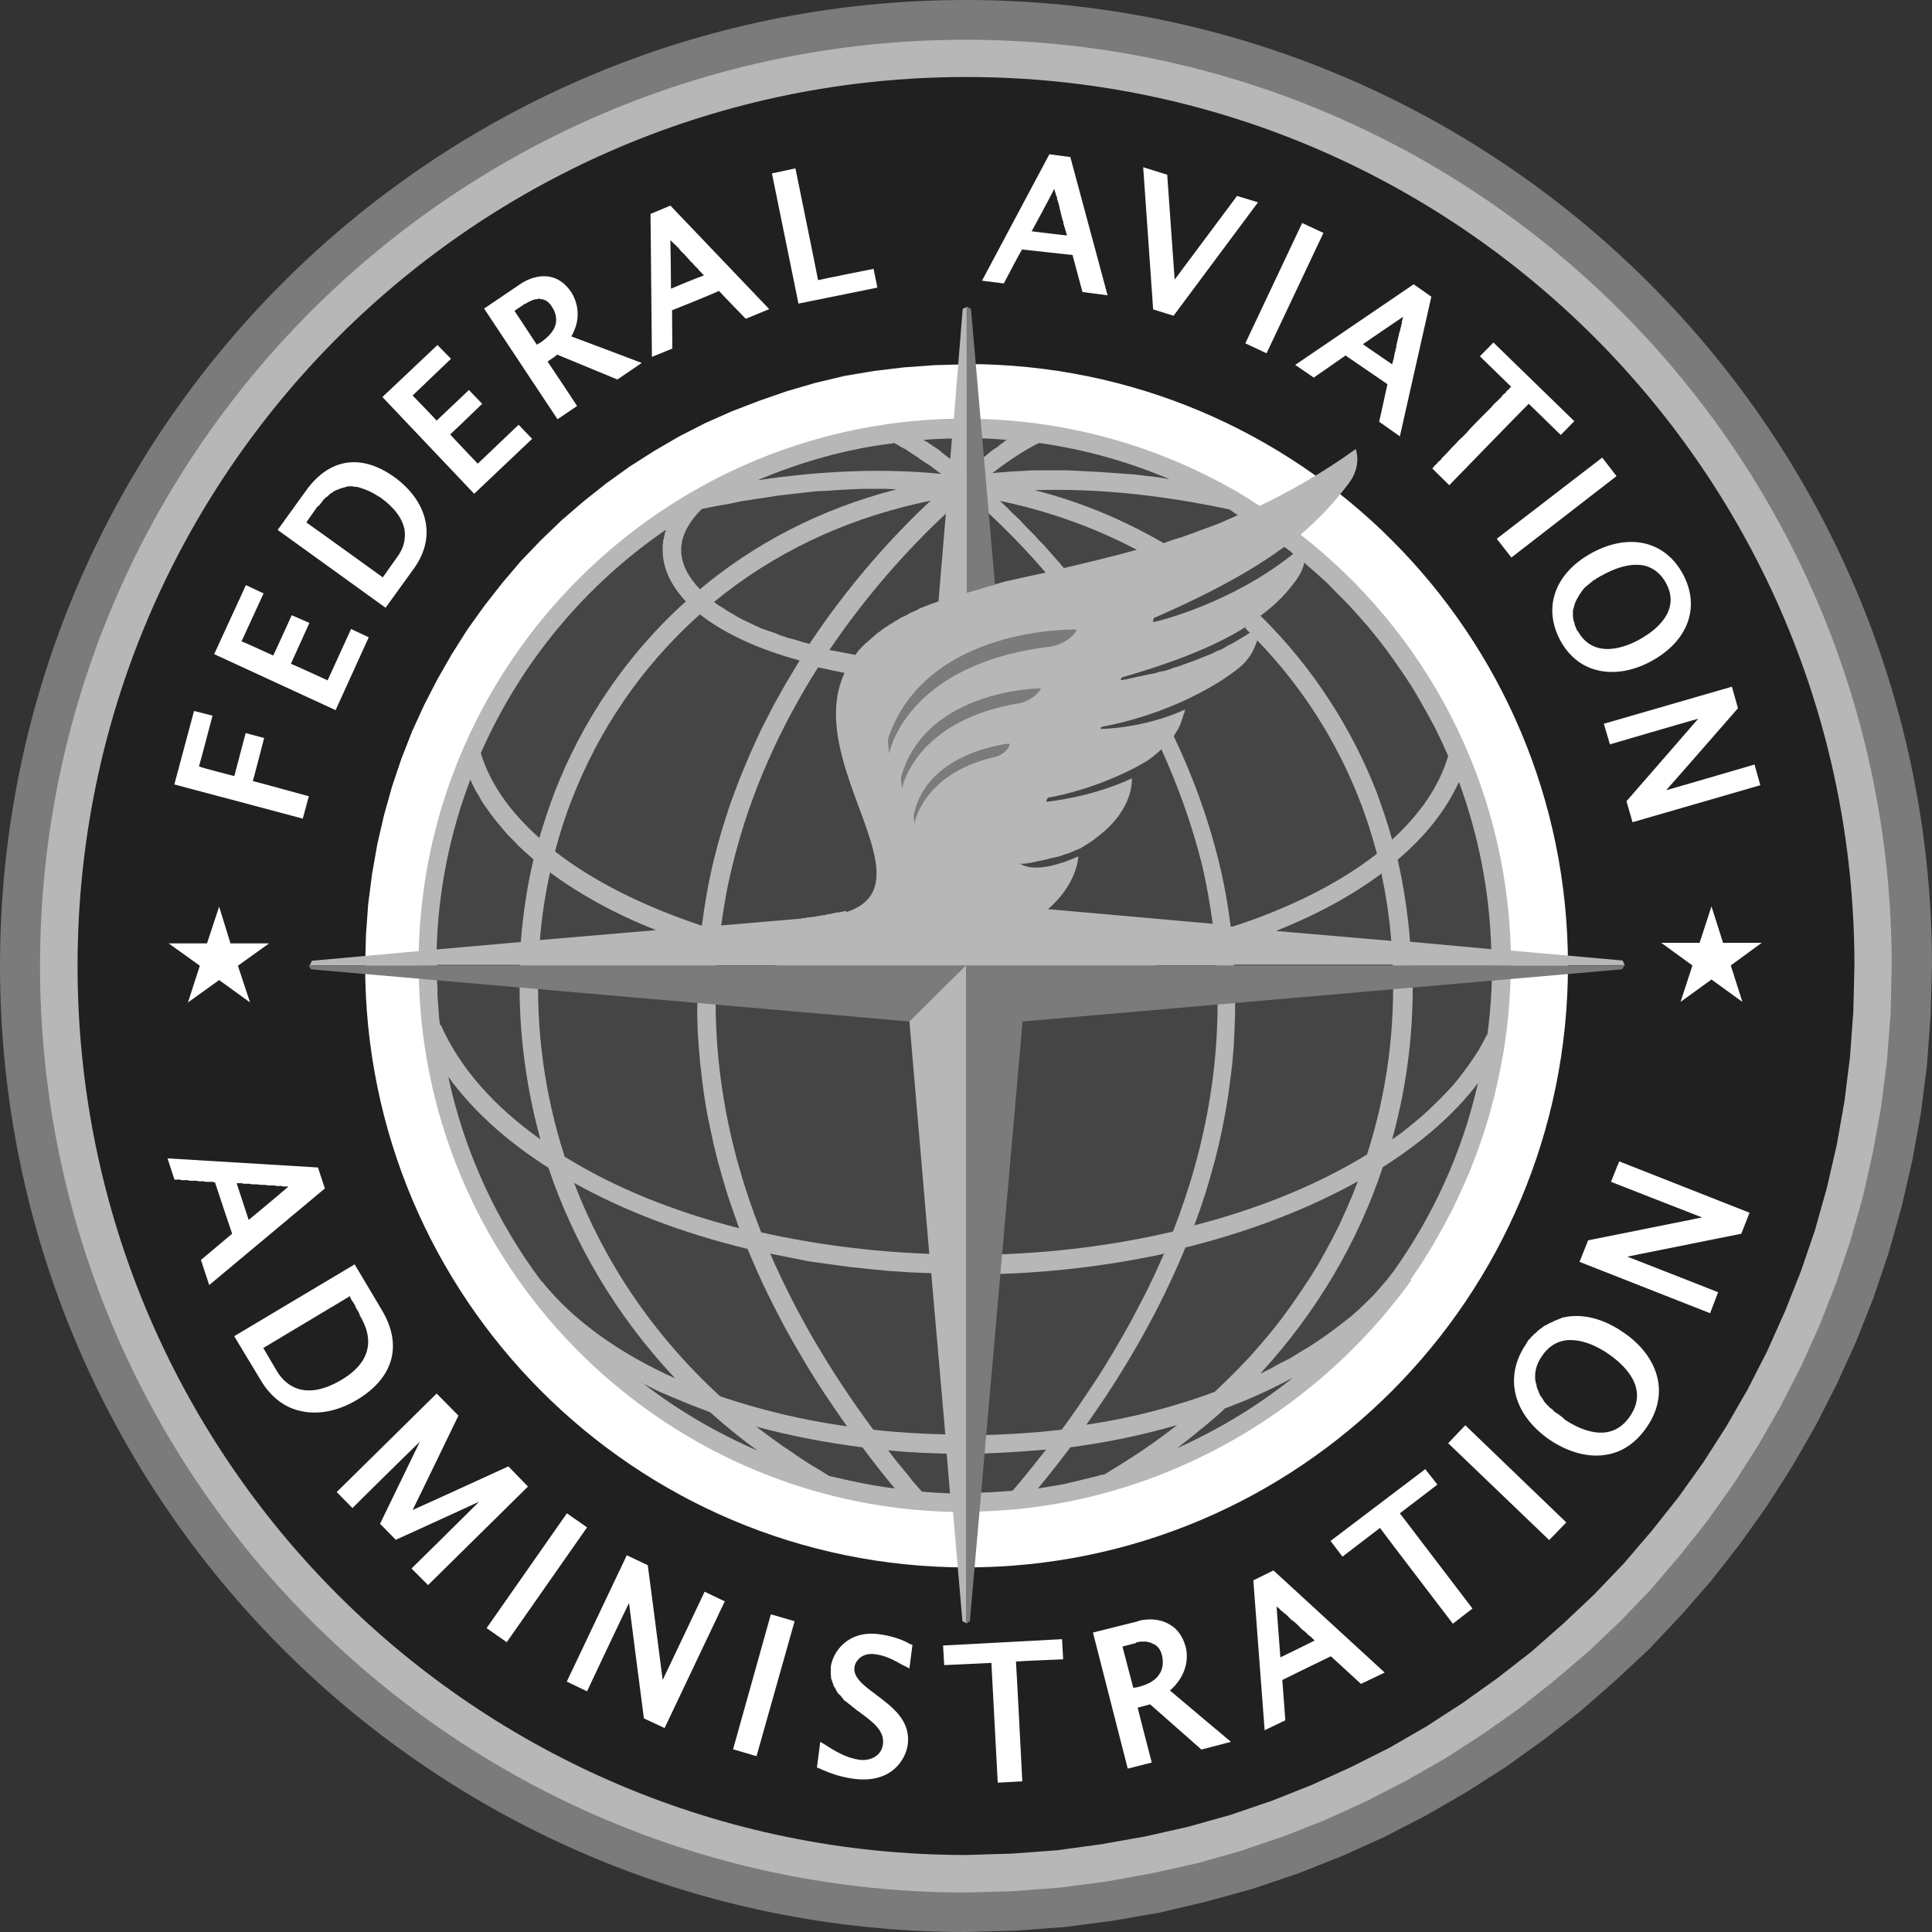<?xml version="1.0" encoding="UTF-8"?><svg id="Layer_1" xmlns="http://www.w3.org/2000/svg" viewBox="0 0 70 70"><rect x="0" y="0" width="70" height="70" fill="#333333" stroke="none"/><defs><style>.cls-1{fill:#454545;}.cls-2{fill:#b7b7b7;}.cls-3{fill:#fff;}.cls-4{fill:#202020;}.cls-5{fill:#7b7b7b;}</style></defs><g id="g3838"><path id="path106" class="cls-5" d="M70,34.99l-.05,1.79-.13,1.79-.22,1.74-.31,1.72-.39,1.69-.47,1.67-.55,1.63-.63,1.59-.7,1.54-.77,1.51-.84,1.46-.91,1.43-.98,1.38-1.04,1.33-1.1,1.26-1.16,1.23-1.22,1.14-1.27,1.11-1.32,1.03-1.37.98-1.42.91-1.47.85-1.51.78-1.55.7-1.59.63-1.63.55-1.66.46-1.69.4-1.72.3-1.75.23-1.78.13-1.8.05C15.66,70,0,54.33,0,34.99S15.66,0,34.99,0s35.01,15.67,35.01,34.99Z"/><path id="path108" class="cls-2" d="M68.54,34.99l-.04,1.72-.13,1.71-.21,1.67-.3,1.66-.37,1.63-.45,1.59-.53,1.56-.6,1.53-.67,1.48-.74,1.44-.81,1.41-.87,1.36-.94,1.33-1,1.26-1.05,1.23-1.11,1.16-1.17,1.11-1.22,1.04-1.27,1.01-1.32.93-1.36.88-1.4.8-1.45.75-1.49.68-1.52.6-1.56.53-1.59.45-1.62.36-1.65.3-1.68.22-1.7.13-1.73.05C16.47,68.56,1.45,53.52,1.45,34.99S16.47,1.44,35,1.44s33.54,15.02,33.54,33.55Z"/><path id="path110" class="cls-4" d="M67.19,34.98l-.04,1.66-.12,1.64-.2,1.61-.28,1.59-.36,1.56-.43,1.53-.51,1.49-.58,1.46-.64,1.43-.71,1.39-.77,1.34-.84,1.31-.9,1.26-.96,1.21-1.01,1.18-1.06,1.11-1.12,1.06-1.17,1.03-1.22.95-1.26.9-1.31.85-1.35.78-1.39.7-1.43.65-1.46.58-1.5.51-1.53.43-1.56.35-1.58.28-1.61.22-1.63.12-1.66.05c-17.78,0-32.19-14.41-32.19-32.21S17.23,2.79,35.01,2.79s32.18,14.41,32.18,32.19Z"/><path id="path112" class="cls-3" d="M34.99,13.2l-1.12.03-1.11.08-1.09.13-1.07.18-1.05.25-1.03.3-1.01.35-.99.38-.97.43-.94.48-.91.53-.88.56-.85.61-.82.65-.79.68-.76.73-.72.75-.68.8-.65.83-.61.85-.57.9-.52.91-.48.93-.44.96-.39,1-.34,1.01-.29,1.04-.24,1.04-.19,1.08-.14,1.09-.08,1.11-.03,1.11c0,12.04,9.75,21.81,21.79,21.81s21.79-9.77,21.79-21.81-9.76-21.79-21.79-21.79Z"/><path id="path282" class="cls-2" d="M51.1,46.38l.41-.61.39-.63.37-.65.35-.66.32-.68.3-.68.27-.7.25-.71.22-.73.19-.73.17-.76.14-.75.11-.76.08-.78.05-.78.02-.8h4.13l-.08-.17-4.05-.36c-.16-6.12-3.11-11.56-7.62-15.07.71-.6,1.26-1.21,1.75-1.86.49-.65.25-1.24.25-1.24-1.18.85-2.34,1.51-3.48,2.06-.27-.17-.53-.35-.8-.5v-.02h-.03c-2.88-1.66-6.21-2.62-9.75-2.64v-4.06s-.18.08-.18.08l-.32,3.98c-10.57.22-19.13,8.74-19.39,19.29l-3.87.35-.08.17h3.95c0,10.78,8.65,19.57,19.36,19.8l.34,3.96.17.08v-4.05c6.58-.02,12.52-3.42,16.1-8.39Z"/><path id="path114" class="cls-2" d="M54.32,34.98l-.02,1-.07,1-.12.96-.17.95-.22.95-.26.91-.3.9-.35.88-.39.86-.43.83-.47.81-.5.8-.54.75-.57.73-.61.71-.64.66-.67.65-.7.6-.73.58-.76.55-.78.5-.81.46-.83.43-.86.38-.88.35-.9.3-.92.27-.94.22-.95.17-.97.13-.98.07-1,.03c-10.68,0-19.34-8.66-19.34-19.35s8.66-19.34,19.34-19.34,19.33,8.67,19.33,19.34Z"/><path id="path116" class="cls-3" d="M6.31,28.42l4.66,1.24.22-.81s-1.82-.5-2.03-.55c.06-.2.41-1.56.41-1.56l-.67-.18s-.36,1.36-.41,1.56c-.19-.05-1.09-.28-1.28-.35.06-.2.49-1.84.49-1.84l-.67-.17-.71,2.65Z"/><path id="path118" class="cls-3" d="M7.78,23.71l4.38,2.02,1.2-2.64-.64-.3s-.76,1.66-.85,1.86c-.18-.08-1.15-.53-1.33-.6.09-.2.67-1.48.67-1.48l-.64-.28s-.58,1.28-.67,1.46c-.17-.07-.97-.45-1.15-.51.09-.2.8-1.74.8-1.74l-.64-.3-1.15,2.5Z"/><path id="path120" class="cls-3" d="M11.1,17.76l-1.04,1.44,3.91,2.82,1.04-1.44c.36-.51.51-1.06.42-1.61-.1-.63-.51-1.23-1.15-1.69-1.19-.85-2.34-.68-3.18.48ZM11.54,18.34l.04-.05.04-.05.04-.05.05-.07.05-.05.05-.05.05-.03.05-.05.05-.05.06-.03.06-.05.06-.03.06-.03.06-.02.07-.03.07-.02.07-.02.07-.02.07-.02h.16l.08.02h.08l.08.02.09.03.09.03.05.02.05.02.05.02.05.02.05.03.05.02.05.03.05.03.05.03.05.03.05.03.05.03c.5.36.8.76.87,1.18.01.07.01.13.01.18,0,.36-.16.63-.27.78,0,0-.38.53-.53.75-.18-.13-2.59-1.87-2.77-1.99.11-.17.42-.6.42-.6Z"/><path id="path124" class="cls-3" d="M13.86,14.39l3.32,3.5,2.1-1.99-.49-.51s-1.32,1.26-1.48,1.41c-.14-.15-.87-.91-1-1.06.15-.13,1.16-1.11,1.16-1.11l-.48-.5s-1.01.96-1.17,1.11c-.13-.15-.74-.78-.87-.91.16-.15,1.39-1.33,1.39-1.33l-.49-.5-2,1.89Z"/><path id="path126" class="cls-3" d="M18.87,10.28l-1.33.9,2.66,4.01.71-.48s-.95-1.44-1.07-1.61c.12-.08.29-.2.35-.25.12.05,2.18.9,2.18.9l.88-.6s-2.32-.88-2.55-.96c.14-.25.23-.51.23-.8s-.08-.56-.23-.8c-.2-.3-.46-.5-.77-.56-.5-.1-.94.17-1.06.25ZM19.03,11.01l.04-.02.04-.03.04-.02.04-.02h.02l.02-.02h.02l.02-.02h.02l.02-.02h.06l.02-.02h.09l.02-.02h.05l.02.02h.07c.14.03.26.12.34.25.12.17.17.33.17.5,0,.3-.19.56-.58.83,0,0-.07.03-.12.07-.1-.15-.7-1.06-.81-1.23.13-.08.4-.27.4-.27Z"/><path id="path130" class="cls-3" d="M23.57,7.76l.05,5.17.74-.3s-.01-1.24-.01-1.39c.14-.05,1.57-.63,1.7-.7.1.12.97,1.01.97,1.01l.85-.35-3.58-3.75-.72.3ZM24.33,8.74l.03.03.03.03.03.03.03.03.04.03.04.05.04.03.04.05.04.05.04.05.09.08.09.1.09.1.09.1.04.03.04.05.04.05.04.03.04.05.04.03.03.05.03.03.03.03.03.03.03.03.02.02.02.02.02.03c-.23.08-.96.38-1.19.48,0-.27-.01-1.34-.02-1.76Z"/><path id="path134" class="cls-3" d="M27.97,6.29l.96,4.71,2.86-.58-.14-.68s-1.8.36-2.01.41c-.04-.23-.82-4.05-.82-4.05l-.84.18Z"/><path id="path136" class="cls-3" d="M35.58,10.17l.79.1s.58-1.11.66-1.23c.15.02,1.68.18,1.83.2.04.15.36,1.34.36,1.34l.91.12-1.35-5.01-.76-.1-2.44,4.58ZM38.2,6.82v.05s.02.03.02.03v.05s.03.05.03.05v.05s.03.05.03.05l.02.07v.05s.03.07.03.07l.02.07.03.12.03.13.03.13.03.12.02.07.02.07.02.05v.07s.03.05.03.05v.05s.03.05.03.05v.05s.03.05.03.05v.05s.02.03.02.03v.03s.02.03.02.03v.02c-.25-.02-1.02-.12-1.28-.15.12-.22.63-1.16.82-1.54Z"/><path id="path140" class="cls-3" d="M41.78,11.21l.74.23,3.06-4.11-.76-.23s-1.93,2.59-2.26,3.03c-.04-.56-.27-3.8-.27-3.8l-.87-.27.36,5.14Z"/><polygon id="polygon142" class="cls-3" points="45.12 12.44 45.89 12.8 47.95 8.44 47.18 8.08 45.12 12.44"/><path id="path144" class="cls-3" d="M46.94,13.23l.66.45s1.03-.71,1.15-.8c.12.08,1.4.96,1.52,1.04-.03.15-.3,1.36-.3,1.36l.75.53,1.14-5.06-.64-.45-4.29,2.92ZM50.83,11.49v.03s-.02.05-.02.05v.03s-.02.05-.02.05v.07s-.02.05-.02.05v.05s-.03.07-.03.07v.07s-.03.05-.03.05l-.03.13-.03.13-.03.13-.03.12v.07s-.03.07-.03.07v.07s-.03.05-.03.05v.05s-.02.07-.02.07v.05s-.02.05-.02.05v.03s-.02.05-.02.05v.03s-.02.03-.02.03v.03s-.01.03-.01.03c-.21-.15-.86-.58-1.06-.73.21-.15,1.1-.75,1.44-.98Z"/><path id="path148" class="cls-3" d="M54.75,14.01v.02h-.02l-.02.02-.02.03-.02.02-.03.03-.03.02-.03.03-.03.05-.04.03-.04.03-.04.05-.04.05-.05.05-.1.1-.11.1-.11.13-.12.12-.12.12-.13.13-.13.13-.26.27-.13.15-.13.13-.13.12-.12.13-.12.12-.11.12-.11.12-.1.1-.05.05-.04.05-.04.05-.04.03-.04.03-.03.05-.03.03-.03.02-.03.03-.02.03-.02.02-.02.02v.02h-.02v.02h0l.61.6s2.71-2.79,2.88-2.95c.15.15,1.16,1.13,1.16,1.13l.49-.5-2.93-2.85-.49.5,1.16,1.13Z"/><polygon id="polygon150" class="cls-3" points="54.23 19.52 54.76 20.2 58.57 17.25 58.05 16.58 54.23 19.52"/><path id="path152" class="cls-3" d="M57.68,20.03h0c-1.34.73-1.79,1.97-1.15,3.17.3.55.73.91,1.26,1.06.61.18,1.33.08,2.03-.3,1.35-.73,1.8-1.97,1.15-3.17-.65-1.19-1.94-1.49-3.29-.76ZM57.15,22.87l-.02-.05-.02-.05-.02-.05-.02-.05-.02-.05v-.05s-.03-.05-.03-.05v-.03s-.02-.05-.02-.05v-.05s-.01-.05-.01-.05v-.03s0-.05,0-.05v-.03s0-.05,0-.05v-.05s.02-.08.02-.08l.02-.07.02-.08.03-.08.03-.07.04-.07.04-.07.04-.07.05-.07.05-.07.05-.07.05-.05.06-.05.06-.05.06-.05.06-.05.06-.05.06-.03.06-.05.06-.03.05-.03.05-.03.05-.02.05-.03c.33-.18.97-.46,1.54-.3.3.1.54.3.71.61.12.22.17.43.17.61,0,.73-.75,1.23-1.13,1.44-.48.27-1.66.75-2.24-.32Z"/><path id="path156" class="cls-3" d="M58.11,26.22l.22.75s2.59-.76,3.2-.93c-.43.5-2.6,2.99-2.6,2.99l.22.76,4.63-1.34-.21-.75s-2.59.76-3.2.93c.43-.48,2.6-2.97,2.6-2.97l-.22-.78-4.63,1.34Z"/><path id="path158" class="cls-3" d="M6.32,42.74h.21l.05.02h.23l.06.02h.26l.06.02h.19l.06.02h.28l.02.02h.05c.04.13.57,1.72.62,1.86-.12.1-1.13.95-1.13.95l.3.91,4.19-3.5-.25-.76-5.45-.33.26.8ZM8.58,42.87h.19l.05.02h.23l.06.02h.2l.14.02h.14l.14.02h.21l.07.02h.19l.06.02h.19c-.32.28-1.23,1.04-1.44,1.21-.08-.25-.35-1.06-.43-1.31Z"/><path id="path162" class="cls-3" d="M8.49,48.42l.97,1.61c.34.56.82.95,1.38,1.08.65.17,1.4.03,2.11-.4.66-.4,1.08-.9,1.23-1.48.14-.56.02-1.16-.36-1.79l-.97-1.63-4.36,2.6ZM12.68,46.95v.02h0v.02s.02.02.02.02v.03s.02.02.02.02v.02s.03.03.03.03v.02s.03.03.03.03l.02.03.03.05.03.05.03.07v.02s.03.03.03.03v.02s.03.03.03.03v.02s.03.03.03.03v.02s.02.02.02.02v.02s.02.02.02.02h0v.02h.01v.02h0v.02h0c.17.28.31.61.31.96,0,.46-.24.95-.96,1.38-1.44.86-2.12.08-2.35-.32,0,0-.36-.6-.49-.83.19-.12,2.92-1.74,3.11-1.86Z"/><path id="path166" class="cls-3" d="M12.2,54.06l.57.58s1.77-1.76,2.44-2.4c-.4.83-1.44,2.97-1.44,2.97l.57.58s2.2-1,3.02-1.38c-.65.65-2.45,2.42-2.45,2.42l.6.6,3.62-3.57-.71-.73s-2.97,1.36-3.47,1.58c.24-.48,1.66-3.42,1.66-3.42l-.79-.8-3.62,3.57Z"/><polygon id="polygon168" class="cls-3" points="17.63 58.99 18.36 59.5 21.27 55.34 20.54 54.83 17.63 58.99"/><path id="path170" class="cls-3" d="M20.54,60.93l.73.35s1.24-2.64,1.52-3.2c.08.65.54,4.18.54,4.18l.75.35,2.18-4.59-.73-.35s-1.24,2.62-1.52,3.2c-.08-.66-.54-4.16-.54-4.16l-.76-.36-2.18,4.59Z"/><polygon id="polygon172" class="cls-3" points="26.56 63.38 27.41 63.63 28.79 58.74 27.93 58.49 26.56 63.38"/><path id="path174" class="cls-3" d="M30.1,60.4v.07s0,.07,0,.07v.15s.01.05.01.05v.07s.03.07.03.07l.02.07.02.05.02.07.03.05.03.05.03.05.03.07.04.05.04.05.04.03.04.05.04.05.04.05.04.05.05.03.1.08.1.08.1.08.1.08.1.07c.49.36.91.68.84,1.16-.06.45-.49.61-.86.56-.47-.07-.86-.3-1.24-.55l-.17-.1-.12.93.08.03c.47.22.87.33,1.26.38,1.39.18,1.88-.73,1.95-1.24.11-.88-.56-1.36-1.15-1.81-.45-.33-.84-.63-.78-1,.02-.18.24-.55.78-.46.34.05.64.2.95.38l.26.13.11-.85-.08-.03c-.35-.2-.72-.3-1.13-.36-1.14-.15-1.68.65-1.75,1.19Z"/><path id="path176" class="cls-3" d="M34.17,59.62l.04.71s1.5-.07,1.71-.08c.01.23.23,4.34.23,4.34l.89-.05s-.21-4.11-.23-4.34c.21-.02,1.71-.08,1.71-.08l-.04-.73-4.31.23Z"/><path id="path178" class="cls-3" d="M41.24,58.74l-1.64.41,1.26,4.93.87-.22s-.46-1.77-.51-1.99c.14-.03.37-.1.45-.12.09.08,1.86,1.64,1.86,1.64l1.07-.28s-2.04-1.71-2.21-1.86c.37-.32.61-.76.61-1.23,0-.12-.01-.23-.04-.35-.1-.36-.29-.65-.58-.81-.46-.28-.99-.17-1.14-.13ZM41.14,59.52l.05-.02h.05l.05-.02h.28l.02.02h.06l.02.02h.04l.02.02h.02l.02.02h.02l.02.02h.02c.13.08.22.2.26.36.03.1.04.2.04.3,0,.15-.04.28-.1.38-.14.25-.41.41-.82.51,0,0-.08.02-.15.02-.05-.17-.34-1.31-.39-1.49.16-.05.5-.13.5-.13Z"/><path id="path182" class="cls-3" d="M45.41,57.25l.41,5.44.75-.36s-.1-1.31-.11-1.46c.13-.07,1.63-.8,1.76-.86.11.1,1.09,1,1.09,1l.86-.41-4.03-3.7-.73.36ZM46.26,58.21l.03.03.03.02.04.03.04.05.04.03.04.03.05.05.05.03.05.05.05.05.1.1.11.08.11.1.1.1.05.05.05.05.05.03.05.05.04.03.04.05.04.03.04.03.04.03.03.03.03.03.03.03.02.02.02.02c-.23.12-1.01.5-1.24.61-.02-.27-.11-1.44-.14-1.87Z"/><path id="path186" class="cls-3" d="M48.2,55.82l.44.58s1.19-.91,1.36-1.04c.14.2,2.64,3.47,2.64,3.47l.71-.55s-2.49-3.27-2.63-3.45c.17-.13,1.36-1.04,1.36-1.04l-.44-.56-3.43,2.6Z"/><polygon id="polygon188" class="cls-3" points="52.47 52.29 56.13 55.8 56.75 55.16 53.09 51.64 52.47 52.29"/><path id="path190" class="cls-3" d="M56.69,47.73h-.05l-.05.02-.05.02-.05.02-.05.02-.05.02-.05.02-.05.02-.05.03-.05.02-.05.02-.05.03-.05.03-.05.02-.05.03-.04.03-.04.03-.04.03-.04.03-.04.03-.04.03-.04.05-.04.03-.04.03-.04.05-.04.03-.04.05-.04.05-.04.03-.03.05-.03.05-.03.05c-.81,1.19-.47,2.55.86,3.47.69.46,1.43.66,2.09.53.57-.1,1.06-.45,1.43-1,.37-.53.51-1.13.4-1.69-.12-.65-.57-1.28-1.26-1.74-.69-.48-1.44-.68-2.1-.55ZM56.66,51.39l-.03-.02-.03-.02-.03-.03-.03-.02-.04-.03-.04-.03-.04-.03-.04-.02-.04-.03-.04-.03-.04-.05-.04-.03-.04-.03-.04-.03-.04-.05-.04-.03-.04-.05-.03-.03-.04-.05-.03-.05-.03-.05-.03-.05-.03-.03-.03-.05-.03-.07-.02-.05-.02-.05-.02-.05-.02-.05-.02-.07v-.05s-.03-.07-.03-.07c-.06-.32.01-.65.23-.96.21-.32.49-.5.81-.56.62-.1,1.26.25,1.59.48.48.33,1.52,1.19.79,2.26-.73,1.08-1.92.43-2.4.1Z"/><path id="path196" class="cls-3" d="M58.62,42.19l-.25.63s2.7,1.06,3.3,1.29c-.65.13-4.13.83-4.13.83l-.31.78,4.73,1.86.29-.76s-2.69-1.06-3.29-1.29c.64-.13,4.13-.83,4.13-.83l.3-.76-4.72-1.86-.05.12Z"/><polygon id="polygon198" class="cls-3" points="60.19 34.16 61.58 34.16 62.01 32.84 62.43 34.16 63.83 34.16 62.71 34.98 63.13 36.3 62.01 35.49 60.89 36.3 61.32 34.98 60.19 34.16"/><polygon id="polygon200" class="cls-3" points="6.11 34.18 7.5 34.18 7.94 32.85 8.35 34.18 9.75 34.18 8.62 34.99 9.06 36.32 7.94 35.51 6.81 36.32 7.24 34.99 6.11 34.18"/><path id="path202" class="cls-1" d="M53.88,37.48l-.14.27-.15.27-.16.25-.17.25-.18.25-.19.25-.2.25-.21.23-.22.23-.23.23-.24.23-.25.23-.26.22-.27.22-.28.22-.29.2c.58-2.09.81-4.21.73-6.29h2.89c0,.86-.06,1.69-.17,2.5Z"/><path id="path204" class="cls-1" d="M50.46,46.1l-.21.27-.23.27-.24.27-.25.25-.26.25-.28.25-.29.23-.3.23-.31.23-.32.22-.33.22-.34.2-.35.22-.36.18-.36.2-.37.18c2.09-2.27,3.56-4.83,4.44-7.48,1.41-.9,2.59-1.91,3.45-3.05-.57,2.52-1.64,4.84-3.1,6.88Z"/><path id="path206" class="cls-1" d="M42.65,52.47l.23-.18.22-.17.22-.18.22-.18.21-.17.21-.18.21-.18.21-.2c.87-.32,1.69-.7,2.46-1.11-1.28,1.03-2.68,1.87-4.19,2.55Z"/><path id="path208" class="cls-1" d="M39.97,53.42l-.29.08-.29.07-.29.07-.29.07-.3.07-.3.05-.3.05-.3.05c.41-.5.8-1,1.17-1.49,1.35-.18,2.64-.45,3.87-.81-.82.65-1.71,1.24-2.67,1.81Z"/><path id="path210" class="cls-1" d="M35,54.1v-1.43h0c.99,0,1.95-.07,2.9-.15-.39.5-.79,1-1.21,1.49-.56.05-1.12.08-1.7.08Z"/><path id="path212" class="cls-1" d="M42.19,45.39l-.18.4-.18.4-.19.4-.2.4-.21.4-.21.4-.22.4-.23.4-.24.41-.24.4-.25.4-.26.4-.27.4-.27.4-.28.4-.29.4c-1.12.13-2.28.2-3.46.2h0v-5.82c2.51,0,4.94-.27,7.19-.76Z"/><path id="path214" class="cls-1" d="M35,35.67h0c2.46,0,4.81-.25,6.95-.7h2.12c.21,3.2-.31,6.43-1.57,9.65-2.33.55-4.87.85-7.5.85v-9.8Z"/><path id="path216" class="cls-1" d="M36.5,15.92l-.08.05-.08.07-.08.05-.08.07-.09.07-.09.05-.09.07-.09.07-.09.08-.1.07-.1.07-.1.08-.1.08-.1.07-.1.08-.1.08v-1.16c.5,0,.99.03,1.48.07Z"/><path id="path218" class="cls-1" d="M42.37,17.36l-.43-.07-.43-.05-.42-.05-.42-.03-.42-.03-.41-.03-.41-.02-.4-.02-.4-.02h-1.17l-.38.02-.38.02-.37.03-.37.03c.71-.55,1.3-.91,1.69-1.09,1.65.23,3.23.68,4.72,1.31Z"/><path id="path220" class="cls-1" d="M44.86,18.66l-.34.15-.34.15-.34.13-.34.12-.34.13-.34.12-.33.1-.33.12c-1.39-.81-2.94-1.48-4.67-1.92,2.14-.07,4.5.15,7.06.7.11.08.21.15.32.22Z"/><path id="path222" class="cls-1" d="M46.53,19.82l.04.02.04.03.04.03.04.03.04.03.04.03.02.02.02.02.02.02.02.02c-2.18,1.76-4.86,2.44-5.07,2.47,0,0-.01-.07.03-.15,2.14-.93,3.61-1.76,4.71-2.57Z"/><path id="path224" class="cls-1" d="M50.05,31.63l.06.32.06.3.05.3.05.3.04.32.04.3.03.32.03.3-4.18-.36c1.46-.58,2.75-1.28,3.81-2.07Z"/><path id="path226" class="cls-1" d="M42.53,26.67l.02-.03.02-.03.02-.05.02-.03.02-.03.02-.03.02-.03.02-.03.02-.03v-.03s.04-.07.04-.07l.03-.07.02-.07.02-.05.02-.07.02-.05.02-.07.02-.05.02-.05v-.05s.03-.05.03-.05c-1.54.71-3.07.71-3.07.71,0,0,0-.03.03-.07.05-.02.23-.05.23-.05,2.68-.55,4.59-1.86,4.98-2.31.25-.28.36-.56.43-.78,1.67,1.72,2.91,3.73,3.71,5.79.25.63.45,1.28.63,1.94-1.35,1.06-3.14,1.96-5.22,2.64h-.08c-.1-.8-.24-1.58-.43-2.35-.4-1.63-.96-3.13-1.63-4.54Z"/><path id="path228" class="cls-1" d="M37.87,20.75l-.37.08-.37.08-.36.08-.36.08-.35.1-.35.08-.34.1-.33.1v-3.5h.07c.85.75,1.81,1.67,2.77,2.79Z"/><path id="path230" class="cls-1" d="M38.56,20.6l-.15-.18-.15-.17-.15-.17-.15-.17-.15-.17-.15-.15-.15-.17-.15-.15-.15-.15-.14-.15-.14-.15-.14-.13-.14-.13-.14-.15-.14-.13-.14-.13c1.84.38,3.49,1,4.96,1.77-.91.25-1.79.46-2.64.66Z"/><path id="path232" class="cls-1" d="M45.29,22.92l-.2.13-.2.12-.2.12-.2.1-.2.12-.2.08-.2.1-.2.08-.2.08-.2.08-.2.07-.19.07-.19.07-.18.05-.18.07-.17.05-.17.03-.16.05-.15.03-.15.03-.14.03-.13.03-.12.02-.11.03-.1.02-.09.02-.07.02h-.06l-.05.02h-.07s.02-.1.05-.1c2.13-.61,3.54-1.23,4.5-1.84-.01.03-.03.03-.05.05.06.07.12.13.18.18Z"/><path id="path234" class="cls-1" d="M36.94,31.31h.08l.04-.02h.11l.07-.02h.07l.08-.02.09-.02.09-.02.1-.02.1-.02.1-.02.11-.03.11-.03.11-.02.12-.03.12-.03.12-.05.12-.03.12-.05.12-.05.12-.05.12-.05.11-.07.11-.07.11-.07.11-.07.1-.08.1-.08c1.31-1,1.21-2.09,1.21-2.09-1.48.7-3.1.85-3.1.85,0,0,0-.08.07-.15,1.56-.28,3-.96,3.62-1.36.19-.13.35-.27.49-.4v.03c.58,1.29,1.09,2.67,1.46,4.16.17.71.29,1.43.39,2.14l-5.97-.53c1.08-.93,1.1-1.91,1.1-1.91-1.66.73-2.11.25-2.11.25Z"/><path id="path236" class="cls-1" d="M49.19,42.82l-.2.51-.22.51-.23.51-.25.5-.27.5-.28.5-.3.48-.32.48-.33.48-.35.48-.36.46-.38.45-.4.46-.41.43-.43.43-.45.43c-1.43.53-3,.95-4.65,1.19,1.52-2.14,2.71-4.28,3.59-6.42,2.33-.58,4.44-1.39,6.25-2.4Z"/><path id="path238" class="cls-1" d="M43.26,44.43l.21-.58.2-.6.18-.6.16-.58.15-.6.13-.6.11-.58.1-.6.08-.6.07-.58.05-.6.03-.6.02-.58v-.6s-.01-.58-.01-.58l-.03-.6h5.75c.09,2.26-.19,4.59-.93,6.88-1.76,1.08-3.89,1.96-6.27,2.57Z"/><path id="path240" class="cls-1" d="M47.27,20.4l.41.36.4.36.39.4.38.38.37.41.36.41.35.43.33.43.32.45.31.45.3.46.28.48.27.48.26.48.24.5.23.51c-.32,1.09-1.02,2.11-2.03,3.03-.16-.58-.35-1.14-.56-1.71-.89-2.29-2.29-4.51-4.21-6.4.62-.45,1.01-.9,1.32-1.33.15-.22.23-.41.27-.61Z"/><path id="path242" class="cls-1" d="M54.03,34.39l-2.94-.27c-.08-1.01-.23-2.01-.45-2.97,1-.85,1.75-1.79,2.22-2.82.7,1.91,1.11,3.93,1.17,6.05Z"/><path id="path244" class="cls-1" d="M34.42,16.62l-.07-.05-.06-.05-.07-.05-.06-.05-.06-.05-.06-.05-.06-.05-.06-.03-.06-.05-.06-.03-.06-.05-.06-.03-.06-.05-.06-.03-.05-.03-.05-.03c.34-.03.69-.05,1.03-.05l-.06.75Z"/><path id="path246" class="cls-1" d="M33.39,54.03l-.16-.18-.16-.18-.15-.2-.15-.18-.15-.18-.15-.18-.29-.38c.7.07,1.41.1,2.12.12l.12,1.44c-.35-.02-.69-.03-1.04-.07Z"/><path id="path248" class="cls-1" d="M30.03,53.47l-.35-.22-.34-.2-.34-.22-.33-.23-.33-.22-.32-.23-.31-.23-.31-.23c1.22.33,2.51.58,3.85.75.37.5.76,1,1.17,1.49-.82-.1-1.61-.27-2.4-.46Z"/><path id="path250" class="cls-1" d="M23.25,50.1l.29.15.3.15.3.13.31.13.31.13.32.13.32.12.33.13c.54.48,1.11.95,1.72,1.39-1.5-.65-2.92-1.48-4.19-2.47Z"/><path id="path252" class="cls-1" d="M19.63,46.42v.02c-1.63-2.17-2.8-4.69-3.39-7.43.89,1.23,2.12,2.34,3.63,3.3.91,2.7,2.42,5.32,4.59,7.63-2.03-.91-3.71-2.11-4.83-3.52Z"/><path id="path254" class="cls-1" d="M15.94,37.15l-.03-.27-.02-.27-.02-.28-.02-.27v-.28s-.02-.27-.02-.27v-.28s0-.27,0-.27h3.01c-.08,2.07.16,4.21.74,6.32-1.68-1.19-2.93-2.6-3.61-4.15h-.01Z"/><path id="path256" class="cls-1" d="M17.04,28.24l.09.2.1.2.11.18.11.2.12.18.13.18.13.18.14.18.15.18.15.18.16.18.17.17.17.18.18.17.19.17.19.17c-.23.96-.38,1.97-.46,2.99l-3.05.27c.06-2.16.49-4.23,1.22-6.15Z"/><path id="path258" class="cls-1" d="M24.12,19.22v.03s-.03.05-.03.05v.05s-.02.03-.02.03v.05s-.02.05-.02.05v.05s-.02.03-.02.03v.05s-.01.05-.01.05v.05s-.01.03-.01.03v.05s0,.05,0,.05v.05s0,.03,0,.03c0,.68.3,1.29.84,1.87-2.21,1.99-3.78,4.41-4.75,6.9-.21.55-.39,1.11-.56,1.67-1.05-.93-1.78-1.96-2.12-3.07,1.44-3.28,3.78-6.09,6.7-8.09Z"/><path id="path260" class="cls-1" d="M25.44,18.44l.48-.1.47-.08.47-.1.46-.07.46-.07.45-.07.45-.05.44-.05.44-.05.43-.02.43-.03.42-.02.42-.02h.82l.4.02c-2.83.73-5.2,2.01-7.12,3.62-.43-.45-.68-.93-.68-1.43s.27-1.01.76-1.49Z"/><path id="path262" class="cls-1" d="M34,21.79l-.14.05-.14.05-.13.05-.13.05-.13.05-.12.07-.12.05-.12.05-.11.07-.11.05-.11.05-.1.07-.1.05-.1.07-.1.05-.09.07-.09.05-.09.07-.09.07-.08.05-.08.07-.08.07-.15.13-.14.12-.13.13-.12.13-.11.15c-.32-.07-.64-.12-.94-.18,1.37-2.02,2.87-3.68,4.22-4.94l-.27,3.22Z"/><path id="path264" class="cls-1" d="M32.95,37.01l.72,8.42c-2.13-.08-4.18-.35-6.09-.78-1.28-3.23-1.81-6.47-1.61-9.68h2.08c1.94.41,4.05.65,6.25.68l-1.36,1.36Z"/><path id="path266" class="cls-1" d="M27.9,45.42l.35.07.35.07.35.07.35.07.36.05.36.05.73.1.74.08.74.07.75.05.76.03.51,5.84c-.89-.02-1.76-.07-2.61-.17-1.57-2.12-2.81-4.25-3.73-6.37Z"/><path id="path268" class="cls-1" d="M27.08,45.24l.17.4.18.41.18.4.19.4.2.4.21.41.21.4.22.4.23.4.24.41.24.4.25.4.26.4.27.4.28.41.28.4c-1.64-.23-3.19-.61-4.6-1.09-2.49-2.29-4.22-4.94-5.29-7.73,1.81,1.01,3.94,1.82,6.28,2.39Z"/><path id="path270" class="cls-1" d="M25.3,34.98l-.03.6v.58s-.01.6-.01.6l.02.6.04.6.05.58.07.6.08.6.1.6.12.58.13.6.15.6.17.6.18.6.2.58.21.6c-2.4-.61-4.55-1.49-6.32-2.59-.74-2.29-1.04-4.63-.95-6.9h5.79Z"/><path id="path272" class="cls-1" d="M23.77,33.7l-4.21.36c.07-.83.19-1.66.37-2.45,1.08.8,2.37,1.51,3.84,2.09Z"/><path id="path274" class="cls-1" d="M28.96,23.95l-.24.4-.24.4-.23.41-.23.41-.22.43-.22.43-.21.45-.2.45-.19.45-.19.46-.18.48-.17.46-.16.5-.15.48-.14.5-.13.51c-.19.78-.33,1.58-.43,2.37h0c-2.11-.7-3.93-1.61-5.32-2.69.17-.65.37-1.28.62-1.91.94-2.42,2.47-4.76,4.63-6.68.86.68,2.1,1.26,3.61,1.67Z"/><path id="path276" class="cls-1" d="M29.34,23.33l-.27-.07-.26-.08-.26-.07-.25-.08-.24-.1-.24-.08-.23-.08-.22-.1-.21-.1-.21-.1-.2-.1-.19-.12-.18-.1-.18-.12-.17-.1-.16-.12c2.08-1.71,4.68-3.02,7.85-3.67-1.41,1.31-2.98,3.07-4.38,5.17Z"/><path id="path278" class="cls-1" d="M30.66,33l-.09.02-.09.02-.09.02h-.08l-.08.02-.08.02-.08.02h-.07l-.07.02-.07.02h-.07l-.06.02h-.06l-.06.02h-.06l-.05.02h-.1l-.05.02h-.12l-.03.02h-.12v.02h-.03l-2.92.25c.1-.71.22-1.43.4-2.14.66-2.74,1.8-5.14,3.11-7.21.31.07.64.13.96.2-1.52,3.27,3.19,7.65.06,8.67Z"/><path id="path280" class="cls-1" d="M32.37,16.04l.04.02.04.02.04.02.04.02.04.03.04.02.04.03.05.02.05.03.05.02.1.07.1.07.11.07.11.07.11.08.12.08.12.08.13.08.13.1.13.1.14.1c-2.03-.2-4.24-.13-6.65.23,1.55-.66,3.19-1.13,4.92-1.34Z"/><polygon id="polygon284" class="cls-5" points="35.18 11.19 36.05 21.18 35.03 21.48 35.02 11.11 35.18 11.19"/><polygon id="polygon286" class="cls-5" points="32.95 37.01 11.27 35.12 11.18 34.98 58.86 34.98 58.77 35.12 37.05 37.01 35.14 58.74 35 58.82 35 34.98 32.95 37.01"/><path id="path288" class="cls-5" d="M39,22.87h0v-.02h0v-.02h0v-.02h-.01s-5.39-.15-6.8,3.91c0,0-.03.1-.01.23.02.12.03.36.03.36,0,0,.59-3.25,5.84-3.88,0,0,.63-.08.95-.58Z"/><path id="path290" class="cls-5" d="M37.7,24.96h0v-.02h-.01s-4.11.03-5.03,3.17c0,0-.03.08-.01.18.01.08.03.28.03.28,0,0,.45-2.49,4.31-3.1,0,0,.48-.12.72-.51Z"/><path id="path292" class="cls-5" d="M36.57,26.98h0v-.02h0,0v-.02h0s-2.97.28-3.46,2.57c0,0-.02.07,0,.13,0,.07.02.2.02.2,0,0,.29-1.79,2.86-2.4,0,0,.47-.08.59-.46Z"/></g></svg>